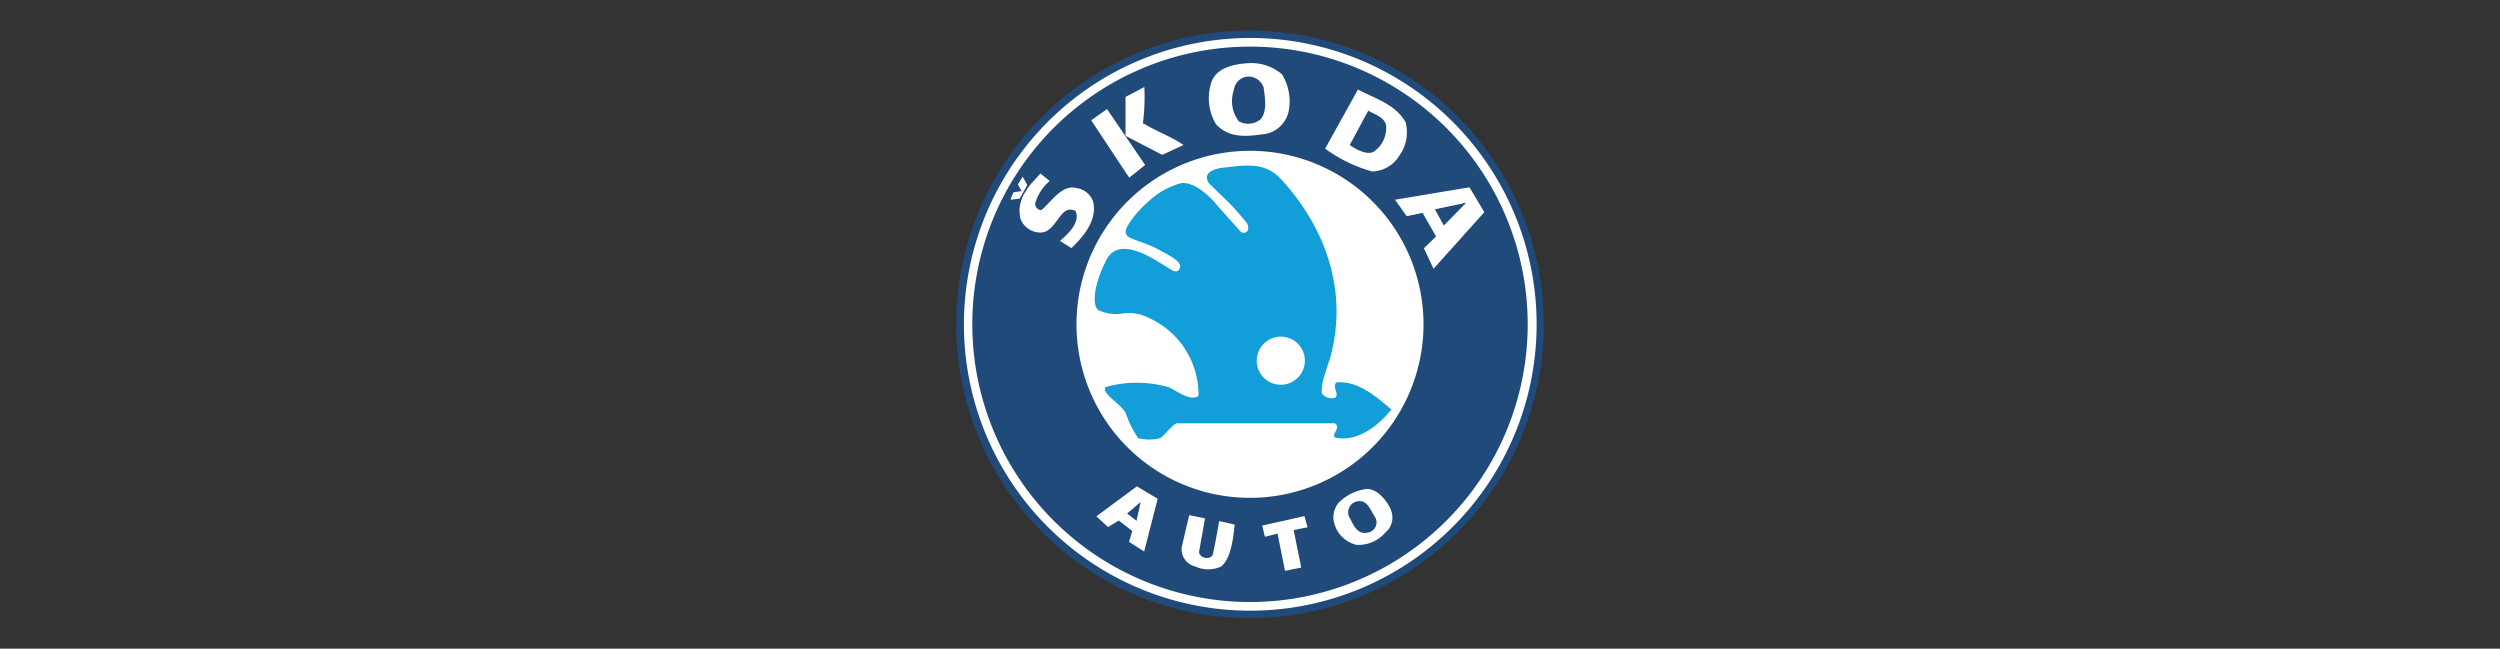 <?xml version="1.0" encoding="utf-8"?>
<svg id="Calque_1" data-name="Calque 1" xmlns="http://www.w3.org/2000/svg" viewBox="0 0 185 48"><rect x="0" y="0" width="185" height="48" fill="#333333" stroke="none"/><title>Skoda</title><path d="M92.51,45.74A21.74,21.74,0,1,0,70.76,24,21.72,21.72,0,0,0,92.51,45.74Z" style="fill:#204a7a"/><path d="M92.51,45.19A21.19,21.19,0,1,0,71.33,24,21.18,21.18,0,0,0,92.51,45.19Z" style="fill:#fff"/><path d="M92.51,44.55A20.55,20.55,0,1,0,71.95,24,20.56,20.56,0,0,0,92.51,44.55Z" style="fill:#204a7a"/><path d="M92.51,36.84A12.84,12.84,0,1,0,79.66,24,12.83,12.83,0,0,0,92.51,36.84ZM94.88,5.52a3.82,3.82,0,0,1,.47,2.77A2.21,2.21,0,0,1,93.73,9.9c-1.2.15-2.67.45-3.74-.7a3.72,3.72,0,0,1-.38-3c.3-1.15,1.62-1.45,2.69-1.52a3.5,3.5,0,0,1,2.58.83Z" style="fill:#fff"/><path d="M93.51,6.46c.08.7.3,1.77-.23,2.37a1.43,1.43,0,0,1-1.6.15,2.43,2.43,0,0,1-.38-2.29,1.15,1.15,0,0,1,.85-1,1.18,1.18,0,0,1,1.35.77Z" style="fill:#204a7a"/><path d="M104,9a2.92,2.92,0,0,1-.45,2.52,2.42,2.42,0,0,1-2,1.17A10.79,10.79,0,0,1,98.06,11l2.43-4.38c1.24.68,2.77,1.07,3.54,2.45Z" style="fill:#fff"/><path d="M102.57,9.26a2.13,2.13,0,0,1-.85,1.92c-.6.47-1.84-.45-1.84-.45l1.37-2.54c.55.32,1.17.47,1.32,1.07Z" style="fill:#204a7a"/><path d="M77.67,13.4a3.38,3.38,0,0,0-1.07,1.67c0,.23.21.51.47.47.75-.62,1.52-1.92,2.6-1.62a1.5,1.5,0,0,1,1.22,1c.32,1.37-.68,2.54-1.6,3.44l-.85-.53c.62-.55,1.52-1.37,1.15-2.22-1.18-.58-1.37,1.6-2.6,1.6a1.6,1.6,0,0,1-1.47-1,4.06,4.06,0,0,1-.08-.62,2.72,2.72,0,0,1,.38-1.3,6.53,6.53,0,0,1,.47-.68l.7-.77.68.55Zm-2.22,1.3-.66.08c0-.13.21-.55.21-.55l.6-.09-.28-.49c.13-.19.23-.39.36-.58l.34.62-.56,1Zm34.39,1-3.76,4.19-.71-1.52.9-.87-1-1.75L104.1,16l-.87-1.22,5.51-.92,1.09,1.82Z" style="fill:#fff"/><path d="M106.86,16.71l-.68-1.22L108.5,15l-1.64,1.67Z" style="fill:#204a7a"/><path d="M84.7,40.83l-1.15-.73.24-.81-1-.77L82,39c-.3-.26-.58-.53-.87-.79l3-2.22,1.54.92-1,3.89Zm18.21-3.12a1.42,1.42,0,0,1-.39,1.69,2.61,2.61,0,0,1-2.14.92,2.23,2.23,0,0,1-1.6-1.45,1.68,1.68,0,0,1,.3-1.69,3.57,3.57,0,0,1,2.07-1c.77,0,1.47.85,1.77,1.52Z" style="fill:#fff"/><path d="M84.12,38.55,83.41,38l1-.85-.3,1.35Zm17.64-.28a.77.77,0,0,1-.6,1.15c-.79.15-1.05-.71-1.32-1.17a.82.82,0,0,1,.6-1.15c.77-.15,1,.72,1.32,1.17Z" style="fill:#204a7a"/><path d="M88.73,40.84c0,.39.71.66,1,.24.09-.28.34-1.67.49-2.52l1.15.26c-.09.64-.19,2.43-1,3.1a2.28,2.28,0,0,1-1.92,0,1.31,1.31,0,0,1-1-1.45L88,38.12l1.17.24Zm7-1.62L96.29,42l-1.2.24-.55-2.75-.94.23-.19-.83,3.12-.7.23.83Z" style="fill:#fff"/><path d="M94.75,13.21c3.27,3.52,5.08,8.28,3.67,13.32,0,0-.41,1.2-.53,1.69a4,4,0,0,0-.08.87.88.88,0,0,0,1,.34c.32-.32-.24-.73.07-1.13,1.58-.15,2.9,1,4.08,2-1,1.26-2.6,2.46-4.19,2.07-.23-.32.51-.73,0-1.05l-11.64,0c-.34,0-1,1-1.32,1.11a3.31,3.31,0,0,1-1.58,0,7.68,7.68,0,0,1-.92-1.84c-.32-.7-1.77-1.41-1.52-1.94a8.51,8.51,0,0,1,4.68,0c.68.3,1.37.92,2.09.73a.22.22,0,0,0,.13-.13A6.23,6.23,0,0,0,85,23.52a3.2,3.2,0,0,0-1.82-.34,3.11,3.11,0,0,1-1.9-.23c-.4-.3-.32-1.32,0-2.31a9.46,9.46,0,0,1,.56-1.34c.94-2.07,3.91.13,4.31.34s1,.83,1.19.09c0-.47-1-.92-1.56-1.24-1.77-.94-2.9-.71-2.33-1.79A7.28,7.28,0,0,1,84.89,15a5.75,5.75,0,0,1,2.52-1.45c1.32-.13,2.73,1.73,2.73,1.73l1.67,1.86a.34.34,0,0,0,.55-.15.7.7,0,0,0-.17-.58s-.77-.94-1.19-1.35-1.56-1.52-1.56-1.52c-.45-.79.39-1,.87-1.11,1.52-.15,3.2-.56,4.44.79Z" style="fill:#129ed8"/><path d="M94.79,28.47A1.78,1.78,0,1,0,93,26.7,1.77,1.77,0,0,0,94.79,28.47ZM84.65,9.15c.9.56,2,.94,2.93,1.58L86,11.46l-2.71-1.41,0-2.88,1.39-.73a14.8,14.8,0,0,1-.11,2.71Zm-1.09,4L80.75,8.9l1.17-.83,2.82,4.14Z" style="fill:#fff"/></svg>